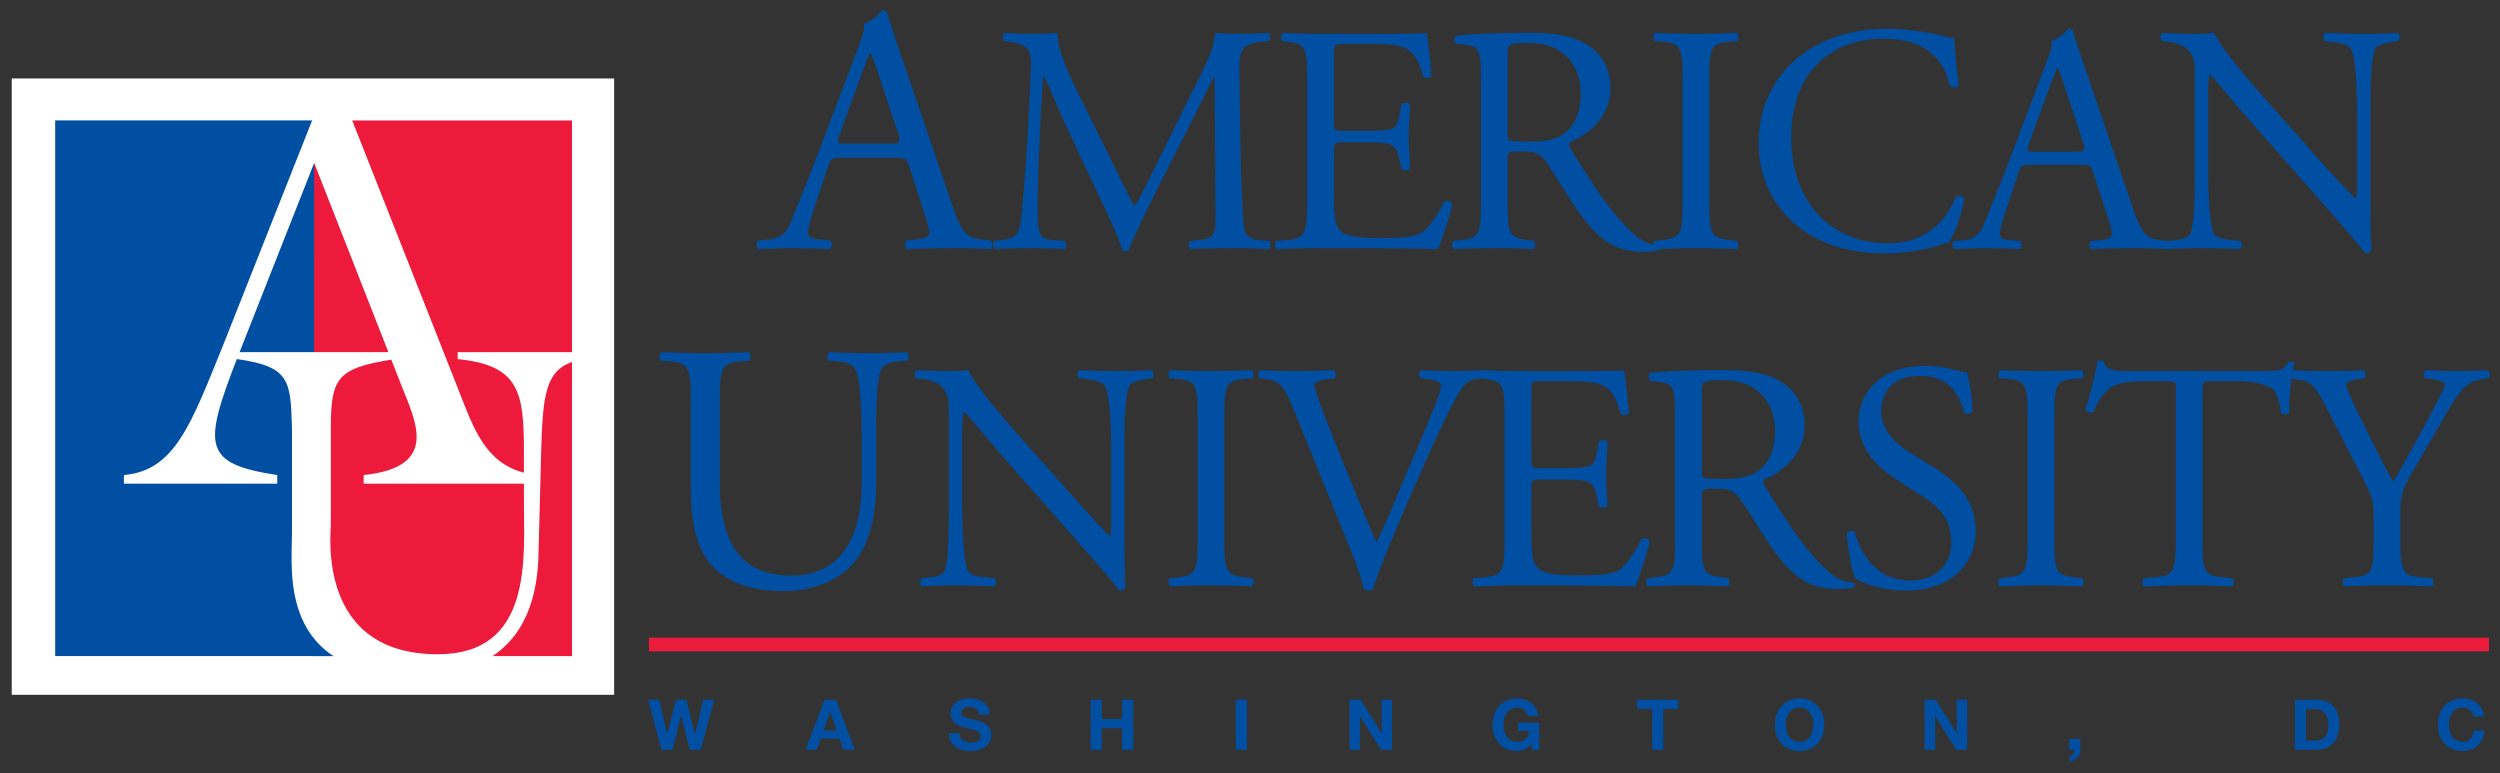 <svg width="194" height="60" viewBox="0 0 194 60" fill="none" xmlns="http://www.w3.org/2000/svg">
    <rect x="0" y="0" width="194" height="60" fill="#333333" stroke="none"/>
    <g clip-path="url(#qzdi28qqra)">
        <path d="M.911 6.089h46.746v47.829H.911V6.088z" fill="#fff"/>
        <path d="M24.267 9.349h20.122v41.564H24.267V9.349z" fill="#ED1A3B"/>
        <path d="M50.357 50.013h142.79" stroke="#EC1A3B" stroke-width="1.063"/>
        <path d="M68.45.802c-.301.355-.767.847-1.423 1.038.082.437-.082.955-.464 1.938l-2.789 7.37c-1.148 3.058-1.915 4.833-2.407 6.088-.384.983-.985 1.282-1.64 1.337l-.903.082c-.165.136-.11.574.054.683.738-.027 1.722-.082 2.624-.082 1.286.028 2.135.027 2.846.082.247-.109.246-.547.054-.683l-.902-.082c-.657-.055-.794-.218-.794-.545 0-.3.192-1.037.603-2.266l.956-2.867c.191-.573.356-.655 1.04-.655h4.129c.82 0 .93.082 1.121.682l1.204 3.714c.219.655.357 1.147.357 1.447 0 .273-.384.435-.958.49l-.793.082c-.192.136-.164.574.055.683.793-.027 1.831-.082 3.144-.082 1.23 0 2.188.027 3.31.082.136-.109.19-.547 0-.683l-.74-.082c-1.175-.136-1.531-.546-2.324-2.894L70.064 4.706c-.41-1.203-.848-2.458-1.204-3.659-.054-.19-.247-.245-.41-.245zm78.019 1.424c-2.625 0-4.972.704-6.815 2.14-1.918 1.487-3.181 3.88-3.181 6.676 0 3.25 1.566 5.543 3.584 6.93 1.843 1.233 4.014 1.687 6.286 1.687 1.615 0 3.432-.378 3.988-.58.277-.1.581-.2.884-.25.379-.48 1.033-2.143 1.21-3.453-.101-.176-.479-.226-.655-.1-.58 1.486-2.02 3.602-5.276 3.602-4.14 0-7.496-2.924-7.496-8.214 0-5.216 3.282-7.658 7.143-7.658 3.659 0 4.796 1.964 5.174 3.678.177.151.555.126.681-.05a52.612 52.612 0 0 1-.353-3.705c-.227.026-.403-.025-.706-.1-1.186-.329-3.104-.603-4.468-.603zm14.029 0c-.276.327-.705.779-1.31.955.075.404-.077.881-.431 1.788l-2.574 6.804c-1.06 2.823-1.766 4.46-2.22 5.618-.353.907-.909 1.185-1.515 1.235l-.832.075c-.151.127-.101.53.05.63.682-.025 1.589-.075 2.423-.075 1.186.026 1.968.025 2.625.075.227-.1.226-.503.05-.63l-.832-.075c-.607-.05-.733-.202-.733-.504 0-.277.176-.957.555-2.09l.884-2.646c.177-.53.329-.605.959-.605h3.812c.757 0 .858.075 1.034.63l1.112 3.427c.201.604.326 1.057.326 1.334 0 .252-.353.404-.883.454l-.732.075c-.177.127-.151.53.05.63.733-.025 1.692-.075 2.905-.075 1.124 0 2.002.026 3.025.075H168.274l.002-.001a41.22 41.22 0 0 1 2.594-.074c.935 0 1.818.025 2.953.075.177-.126.203-.427.052-.63l-.783-.075c-.631-.05-1.111-.2-1.288-.478-.404-.756-.453-4.033-.453-5.217V7.44c0-.756.023-1.336.125-1.638h.051c.53.554 2.246 2.622 2.927 3.402l5.856 6.651c2.196 2.494 2.929 3.377 3.231 3.805.278 0 .43-.126.48-.278-.075-.654-.075-3.653-.075-4.41v-6.02c0-1.16-.05-4.283.378-5.19.101-.202.605-.403 1.413-.53l.353-.05c.152-.152.152-.505-.05-.63a39.52 39.52 0 0 1-2.6.076c-.96 0-1.816-.025-2.978-.076-.201.075-.227.478-.052.63l.43.05c1.01.127 1.413.278 1.566.505.479.756.505 4.03.505 5.215v5.39c0 .53-.002.934-.102 1.06h-.05c-1.186-1.21-2.449-2.595-4.165-4.56l-2.447-2.745c-.808-.933-3.813-4.26-4.318-5.545-.327.05-.757.075-1.16.075-.454 0-1.792 0-2.852-.075-.202.1-.203.478-.052.63l.43.05c.605.075 1.213.252 1.565.605.531.58.556 1.11.556 1.815v7.28c0 1.21.024 4.284-.33 5.19-.125.277-.529.455-1.11.505l-.641.07-.642-.07c-1.086-.126-1.414-.503-2.147-2.67l-3.462-10.13c-.379-1.108-.784-2.266-1.112-3.375-.05-.175-.228-.226-.38-.226h.006zm-82.503.325c-.203.1-.228.478-.102.63l.405.05c1.54.252 1.741.58 1.69 2.168-.05 1.386-.15 3.527-.275 5.62-.153 2.493-.279 3.878-.43 5.54-.152 1.765-.505 1.941-1.566 2.067l-.556.075c-.15.127-.1.504.05.63.859-.05 1.767-.075 2.575-.075.96 0 1.944.025 2.802.075.177-.076.202-.479.026-.63l-.958-.075c-.985-.075-1.137-.48-1.137-2.344 0-2.141.101-4.384.176-5.92.076-1.461.152-2.923.253-4.485h.05c.555 1.159 1.085 2.47 1.615 3.63l2.272 4.862c.58 1.234 1.793 3.702 2.221 5.038.052.074.178.102.228.102.102 0 .203-.028.253-.102.454-1.16 1.59-3.528 2.725-5.745l2.247-4.408c.504-.982 1.463-2.998 1.64-3.275h.05l.076 10.505c0 1.613 0 2.016-1.236 2.142l-.733.075c-.152.151-.125.504.052.63 1.035-.05 2.17-.075 3.053-.075.909 0 1.943.025 2.978.075.176-.1.202-.479.05-.63l-.806-.075c-1.187-.126-1.161-.78-1.237-2.04-.202-3.628-.228-8.29-.278-10.96-.025-1.764.176-2.219 1.766-2.395l.53-.05c.127-.102.126-.53-.025-.63-.783.05-1.615.075-2.246.075-.505 0-1.035 0-1.894-.075-.05 1.158-.757 2.545-1.918 4.837l-2.365 4.813c-.632 1.284-1.263 2.594-1.944 3.78h-.05c-.607-1.11-1.16-2.27-1.741-3.453l-2.877-5.82c-.782-1.613-1.413-3.176-1.313-4.157-.832.074-1.515.075-2.096.075-.63 0-1.237-.025-1.993-.075h-.007zm21.554 0c-.152.075-.203.529-.05.63l.405.05c1.489.177 1.538.555 1.538 3.175v9.07c0 2.646-.126 3.024-1.565 3.15l-.832.076c-.152.15-.102.553.05.63a94.304 94.304 0 0 1 3.433-.077h2.27c2.247 0 4.494.026 6.765.077.328-.68.96-2.62 1.137-3.503-.101-.227-.455-.302-.631-.177-.657 1.31-1.339 2.192-1.793 2.445-.555.277-1.286.377-3.229.377-2.221 0-2.752-.277-3.055-.58-.404-.427-.481-1.284-.481-2.62v-3.552c0-.654.076-.68.834-.68h1.463c.984 0 1.591.026 1.943.127.506.126.683.504.784.957l.227.983c.127.15.554.151.655-.025 0-.554-.101-1.513-.101-2.42 0-.958.101-1.94.101-2.545-.101-.176-.528-.175-.655-.023l-.202 1.033c-.126.63-.303.78-.606.88-.303.1-1.086.152-2.146.152h-1.463c-.758 0-.834 0-.834-.705v-5.04c0-.957.001-1.007.758-1.007h1.817c1.111 0 1.918.024 2.449.15 1.312.327 1.54 1.21 1.918 2.395.126.15.53.099.631-.052-.101-1.109-.253-2.923-.405-3.35-.302.074-1.791.075-3.406.075h-4.745c-1.035 0-1.894-.025-2.98-.076zm19.108 0c-2.473 0-4.214.076-5.628.203-.202.1-.201.503-.025.63l.807.1c1.035.126 1.112.554 1.112 2.947v9.045c0 2.646-.051 2.973-1.515 3.15l-.631.075c-.151.177-.101.554.05.63a69.93 69.93 0 0 1 3.155-.075c1.011 0 1.868.025 3.003.075.152-.076.202-.504.051-.63l-.529-.075c-1.464-.201-1.515-.504-1.515-3.15v-3.175c0-.529.051-.553 1.187-.553 1.009 0 1.411.25 1.791.806.782 1.133 1.818 2.872 2.474 3.804 1.792 2.546 3.079 3.175 5.224 3.175.48 0 .885-.052 1.112-.127a.214.214 0 0 0 .062-.085 70.837 70.837 0 0 1 2.785-.065c1.01 0 1.869.025 3.131.075.151-.076.202-.53.05-.63l-.631-.075c-1.489-.176-1.54-.528-1.54-3.2v-8.97c0-2.67.051-3.098 1.54-3.224l.631-.05c.152-.102.101-.556-.05-.63a73.65 73.65 0 0 1-3.131.075c-1.06 0-1.917-.025-3.18-.075-.151.074-.201.528-.05.63l.631.05c1.489.126 1.54.554 1.54 3.225v8.97c0 2.67-.051 3.023-1.54 3.199l-.631.075c-.064.064-.086.173-.086.283a2.955 2.955 0 0 1-1.299-.635c-1.715-1.437-3.054-3.452-5.074-6.703-.126-.2-.25-.454-.125-.605 1.262-.503 3.154-1.812 3.154-4.205 0-1.764-.883-2.9-2.094-3.53-1.162-.63-2.651-.755-4.216-.755zm-.025.782c2.802 0 4.038 1.89 4.038 3.88 0 1.714-.58 2.595-1.262 3.123-.732.556-1.69.655-2.598.655-1.288 0-1.667-.049-1.743-.125-.075-.1-.075-.378-.075-.832V4.139c0-.706.075-.806 1.64-.806zm-51.113.8h.053c.164.326.411 1.063.63 1.719l1.478 4.45c.245.736.19.847-.603.847h-3.365c-.765 0-.792-.03-.574-.657l1.723-4.75c.3-.818.575-1.474.658-1.61zm92.119 1.165h.05c.151.302.378.983.581 1.588l1.362 4.106c.227.68.177.781-.556.781h-3.103c-.707 0-.732-.025-.531-.604l1.591-4.383c.278-.756.53-1.362.606-1.488zM4.283 9.344V50.91h22.411l-2.318-2.572V9.344H4.283zM51.34 27.327c-.165.083-.22.546-.056.655l.685.056c1.586.136 1.64.6 1.64 3.438v6.442c0 3.249.684 5.242 2.133 6.443 1.34 1.147 3.227 1.503 5.114 1.503 2.024 0 4.048-.71 5.223-1.994 1.532-1.637 1.915-4.15 1.915-6.523V34.26c0-1.53-.027-4.667.384-5.567.136-.356.684-.6 1.367-.655l.655-.056c.137-.163.166-.518-.054-.655-.984.054-1.722.082-2.87.082-1.067 0-2.08-.027-3.12-.082-.163.11-.217.464-.053.655l.683.056c.684.054 1.176.245 1.368.573.465.819.52 3.956.52 5.65V37.4c0 4.15-1.504 7.262-5.47 7.262-4.184 0-5.553-2.893-5.553-7.289v-5.897c0-2.839.056-3.302 1.642-3.438l.657-.056c.163-.109.11-.572-.056-.655a77.49 77.49 0 0 1-3.363.082c-1.093 0-2.024-.027-3.391-.082zm111.669.642a.588.588 0 0 0-.241.047c-.176 1.007-.554 2.62-.958 3.755.101.202.454.327.656.175.278-.63.529-1.184 1.135-1.738.631-.58 2.018-.628 3.104-.628h1.389c.758 0 .757.024.757.805v11.261c0 2.646-.127 3.023-1.565 3.15l-.909.077c-.202.126-.152.553 0 .63 1.615-.05 2.499-.077 3.508-.077s1.869.026 3.308.077c.151-.076.202-.53.05-.63l-.808-.077c-1.464-.151-1.513-.504-1.513-3.15V30.435c0-.832-.026-.857.731-.857h1.793c1.388 0 2.347.2 2.928.63.378.277.555 1.208.631 1.838.125.151.554.152.654-.05-.052-.519.02-1.637.158-2.626l.601.107c.757.127 1.135.252 1.993 1.915l2.978 5.795c.732 1.412.809 1.739.809 3.125v1.285c0 2.695-.052 3.047-1.515 3.198l-.784.077c-.151.15-.099.554.052.63a82.486 82.486 0 0 1 3.307-.077c1.009 0 1.867.027 3.431.077.152-.076.203-.48.052-.63l-.959-.077c-1.364-.1-1.515-.503-1.515-3.198v-1.312c0-1.94.051-2.19 1.187-4.08l1.588-2.746c1.262-2.166 2.021-3.78 3.333-3.982l.707-.125c.176-.152.151-.504-.05-.63a39 39 0 0 1-2.347.075c-.783 0-1.516-.024-2.424-.075-.202.1-.227.454-.051.63l.454.05c.606.075 1.061.253 1.061.405 0 .301-.933 2.014-1.64 3.325a95.153 95.153 0 0 1-2.372 4.258c-.985-1.74-1.92-3.73-2.854-5.593-.126-.253-.782-1.689-.782-1.94 0-.202.177-.304 1.061-.455l.328-.05c.151-.152.15-.555-.077-.63-.631.05-1.539.075-2.7.075a47.39 47.39 0 0 1-2.764-.068c.037-.195.072-.407.114-.563-.05-.1-.328-.125-.455-.074-.378.654-.606.705-1.969.705h-10.223c-1.16 0-1.993.025-2.144-.782-.038-.038-.138-.05-.239-.046zm-13.638.426c-3.281 0-5.149 1.939-5.149 4.333 0 2.065 1.465 3.5 2.726 4.333l2.398 1.562c1.842 1.185 2.07 2.419 2.07 3.528 0 1.51-1.035 2.897-3.155 2.897-2.928 0-3.963-2.47-4.341-3.755-.102-.151-.479-.1-.606.077.052 1.185.378 2.973.682 3.528.478.277 1.817.93 3.937.93 3.28 0 5.377-1.889 5.377-4.66 0-2.393-1.566-3.856-3.156-4.837l-2.019-1.26c-.934-.606-2.146-1.638-2.146-3.098 0-1.16.53-2.798 3.003-2.798 2.424 0 3.106 1.638 3.434 2.848.126.15.53.075.631-.077 0-1.058-.228-2.469-.455-3.073-.203 0-.555-.076-.884-.15-.656-.203-1.564-.328-2.347-.328zm-78.239.328c-.202.1-.201.478-.05.63l.428.05c.606.075 1.212.252 1.566.605.529.58.555 1.108.555 1.813v7.282c0 1.21.026 4.283-.328 5.19-.126.277-.53.452-1.111.503l-.681.077c-.151.15-.127.503.05.63.884-.05 1.565-.077 2.625-.077.934 0 1.817.026 2.954.077.177-.127.202-.428.05-.63l-.783-.077c-.631-.05-1.11-.201-1.287-.478-.404-.756-.454-4.031-.454-5.215V33.61c0-.756.024-1.336.125-1.637h.052c.53.553 2.246 2.62 2.928 3.4l5.854 6.652c2.196 2.494 2.93 3.376 3.233 3.803.277 0 .427-.123.478-.275-.076-.655-.075-3.654-.075-4.41V35.12c0-1.16-.05-4.282.378-5.189.101-.202.607-.403 1.415-.53l.351-.05c.153-.151.153-.503-.05-.63-.858.05-1.514.074-2.6.074-.96 0-1.817-.023-2.978-.073-.202.074-.227.478-.05.63l.429.05c1.009.126 1.413.276 1.565.503.479.756.506 4.03.506 5.215v5.392c0 .53-.002.931-.102 1.058h-.05c-1.183-1.21-2.444-2.597-4.16-4.561l-2.448-2.746c-.807-.932-3.811-4.258-4.317-5.542-.328.05-.756.073-1.16.073-.454 0-1.793.001-2.852-.073h-.006zm19.69 0c-.151.075-.203.528-.052.63l.631.05c1.49.126 1.54.554 1.54 3.225v8.97c0 2.669-.05 3.022-1.54 3.197l-.63.077c-.152.151-.1.554.05.63 1.263-.05 2.12-.077 3.181-.077 1.01 0 1.867.027 3.13.077.15-.076.2-.53.05-.63l-.632-.077c-1.489-.175-1.538-.529-1.538-3.198v-8.97c0-2.67.05-3.098 1.538-3.224l.631-.05c.151-.102.101-.556-.05-.63-1.262.05-2.12.073-3.129.073-1.06 0-1.918-.023-3.18-.073zm6.99 0c-.202.126-.228.478-.051.63l.455.05c1.085.126 1.463.653 2.044 2.065l4.44 10.935a25.135 25.135 0 0 1 1.161 3.35c.127.051.253.075.379.075a.5.5 0 0 0 .277-.075c.429-1.335 1.615-4.258 2.625-6.575l1.365-3.1c1.135-2.57 2.118-4.61 2.825-5.795.328-.528.706-.83 1.313-.88l.376-.025.201.025c1.489.176 1.54.553 1.54 3.173v9.07c0 2.646-.126 3.024-1.565 3.15l-.832.077c-.152.15-.102.554.05.63 1.49-.05 2.347-.077 3.432-.077h2.272c2.246 0 4.492.026 6.764.077.328-.68.96-2.62 1.137-3.502-.102-.227-.454-.303-.631-.178-.657 1.312-1.339 2.192-1.793 2.443-.555.278-1.287.38-3.231.38-2.221 0-2.75-.278-3.053-.58-.404-.43-.479-1.285-.479-2.62v-3.553c0-.654.075-.68.832-.68h1.463c.985 0 1.59.027 1.944.127.505.125.681.502.783.956l.226.983c.127.15.555.151.656-.024 0-.555-.1-1.513-.1-2.42 0-.958.1-1.94.1-2.544-.101-.177-.529-.177-.656-.025l-.201 1.032c-.126.63-.303.782-.606.882-.303.101-1.085.15-2.146.15h-1.463c-.757 0-.832.002-.832-.704v-5.04c0-.957-.002-1.008.755-1.008h1.818c1.111 0 1.919.026 2.449.152 1.312.328 1.54 1.21 1.918 2.393.127.151.529.101.63-.05-.101-1.109-.251-2.922-.404-3.35-.302.074-1.791.074-3.406.074h-4.746c-.864 0-1.633-.027-2.486-.062-.004-.003-.006-.01-.01-.012-.074.004-.144.003-.217.007-.093-.005-.168-.003-.265-.007-.005.002-.007.012-.012.015a39.803 39.803 0 0 1-4.578-.015c-.177.1-.227.478-.05.63l.453.05c.883.1 1.137.303 1.137.478 0 .176-.026.453-.228.982-.429 1.084-1.589 3.93-2.347 5.643-.554 1.336-1.64 3.933-2.423 5.595-1.262-2.872-2.423-5.77-3.584-8.693-.782-1.915-1.212-3.274-1.263-3.527.025-.201.228-.352 1.187-.478l.379-.05c.176-.152.126-.53-.051-.63a61.21 61.21 0 0 1-3.053.074c-1.085 0-1.893-.023-2.625-.074h.001zm35.914 0c-2.474 0-4.214.074-5.628.2-.202.1-.202.504-.025.63l.808.1c1.034.127 1.11.556 1.11 2.95v9.043c0 2.645-.05 2.974-1.515 3.15l-.631.076c-.152.177-.102.554.05.63a70.115 70.115 0 0 1 3.156-.077c1.009 0 1.867.027 3.003.077.151-.076.202-.503.05-.63l-.531-.077c-1.463-.2-1.513-.504-1.513-3.15v-3.172c0-.53.051-.555 1.187-.555 1.01 0 1.413.252 1.791.805.783 1.135 1.818 2.874 2.474 3.805 1.792 2.545 3.079 3.175 5.225 3.175.479 0 .882-.05 1.11-.125.126-.102.102-.303-.024-.353-.682-.05-1.314-.328-1.742-.707-1.717-1.435-3.055-3.451-5.074-6.702-.126-.201-.252-.453-.126-.603 1.262-.504 3.156-1.815 3.156-4.208 0-1.763-.885-2.897-2.096-3.527-1.161-.63-2.65-.755-4.215-.755zm21.497 0c-.151.075-.201.528-.05.63l.631.05c1.489.126 1.538.554 1.538 3.225v8.97c0 2.669-.049 3.022-1.538 3.197l-.631.077c-.151.151-.101.554.05.63 1.262-.05 2.12-.077 3.181-.077 1.009 0 1.866.027 3.128.077.152-.076.203-.53.052-.63l-.631-.077c-1.489-.175-1.54-.529-1.54-3.198v-8.97c0-2.67.051-3.098 1.54-3.224l.631-.05c.151-.102.1-.556-.052-.63-1.262.05-2.119.073-3.128.073-1.061 0-1.919-.023-3.181-.073zm-21.522.78c2.802 0 4.039 1.89 4.039 3.88 0 1.713-.581 2.595-1.262 3.123-.733.555-1.692.657-2.601.657-1.287 0-1.666-.051-1.741-.127-.076-.1-.076-.377-.076-.83V30.31c0-.706.077-.807 1.641-.807zM75.227 54.198c-.705 0-1.458.382-1.458 1.178 0 .73.584.956 1.164 1.108.573.153 1.158.223 1.158.643 0 .398-.46.487-.76.487-.458 0-.864-.203-.864-.72h-.83c-.01.959.798 1.385 1.66 1.385 1.061 0 1.624-.536 1.624-1.25 0-.884-.874-1.063-1.158-1.133-.978-.251-1.163-.29-1.163-.59 0-.327.316-.441.589-.441.41 0 .743.12.77.588h.832c0-.9-.75-1.255-1.564-1.255zm42.51 0c-1.208 0-1.917.901-1.917 2.057 0 1.124.709 2.024 1.917 2.024.377 0 .77-.148 1.071-.535l.087.441h.546v-2.104h-1.639v.639h.864c-.049.54-.372.839-.929.839-.771 0-1.06-.655-1.06-1.304 0-.682.29-1.337 1.06-1.337.404 0 .727.226.825.655h.82c-.093-.883-.847-1.375-1.645-1.375zm21.91 0c-1.207 0-1.918.901-1.918 2.057 0 1.124.711 2.024 1.918 2.024 1.208 0 1.917-.9 1.917-2.024 0-1.156-.709-2.057-1.917-2.057zm51.448 0c-1.208 0-1.918.901-1.918 2.057 0 1.124.71 2.024 1.918 2.024.956 0 1.628-.622 1.716-1.593h-.83c-.066.513-.362.873-.886.873-.771 0-1.061-.655-1.061-1.304 0-.682.29-1.337 1.061-1.337.425 0 .798.295.852.682h.831c-.104-.9-.826-1.402-1.683-1.402zm-140.8.094 1.032 3.893h.869l.65-2.65h.011l.661 2.65h.852l1.05-3.893h-.842l-.64 2.683h-.011l-.667-2.683h-.803l-.676 2.65h-.012l-.616-2.65h-.859zm13.697 0-1.48 3.893h.869l.306-.865h1.458l.295.865h.89l-1.457-3.893h-.881zm20.649 0v3.893h.858v-1.68h1.579v1.68h.859v-3.893h-.859v1.495h-1.579v-1.495h-.858zm11.26 0v3.893h.86v-3.893h-.86zm8.826 0v3.893h.804v-2.607h.01l1.622 2.607h.859v-3.893h-.804v2.611h-.012l-1.627-2.611h-.852zm22.314 0v.72h1.169v3.173h.857v-3.173h1.17v-.72h-3.196zm22.319 0v3.893h.804v-2.607h.012l1.622 2.607h.857v-3.893h-.804v2.611h-.01l-1.628-2.611h-.853zm28.725 0v3.893h1.682c1.191 0 1.769-.839 1.769-1.968 0-1.292-.758-1.925-1.769-1.925h-1.682zm-38.439.626c.771 0 1.06.655 1.06 1.337 0 .65-.289 1.303-1.06 1.303-.77 0-1.061-.654-1.061-1.303 0-.682.291-1.337 1.061-1.337zm39.296.094h.612c.853 0 1.125.502 1.125 1.287 0 .862-.475 1.166-.972 1.166h-.765v-2.453zm-114.523.24h.01l.494 1.43H63.91l.508-1.43zm96.156 2.094v.84h.393c.011.24-.159.474-.388.512v.393c.469-.07.853-.403.853-.906v-.839h-.858z" fill="#004FA2"/>
        <path d="m25.477 6.174-8.055 20.34c-2.616 6.469-3.84 9.993-7.806 10.35v.67h11.897v-.67c-5.751-.881-5.78-2.203-3.11-9.057v.061c4.115.581 4.15 1.669 4.254 5.408v8.129c0 2.904-1.099 11.033 9.531 11.033 7.612 0 9.498-4.754 9.6-9.436l.206-7.947c.138-4.79.344-6.824 3.464-7.187v-.544h-9.944v.544c4.8.472 5.142 2.577 5.142 7.187v1.626c-2.987-.784-3.903-3.409-5.055-6.373l-9.532-24.16h-.593l.001.026zm-1.096 6.469 5.755 14.68H18.593c.26-.66.508-1.294.81-2.056l4.978-12.624zm5.984 15.268.765 1.95c1.097 2.81 3.038 6.378-2.91 7.003v.67h12.437v1.332c0 4.428.72 11.904-6.686 11.904-9.395 0-8.298-9.363-8.298-10.053v-7.44c0-3.913.447-4.688 4.692-5.366z" fill="#fff"/>
    </g>
    <defs>
        <clipPath id="qzdi28qqra">
            <path fill="#fff" d="M0 0h194v60H0z"/>
        </clipPath>
    </defs>
</svg>
